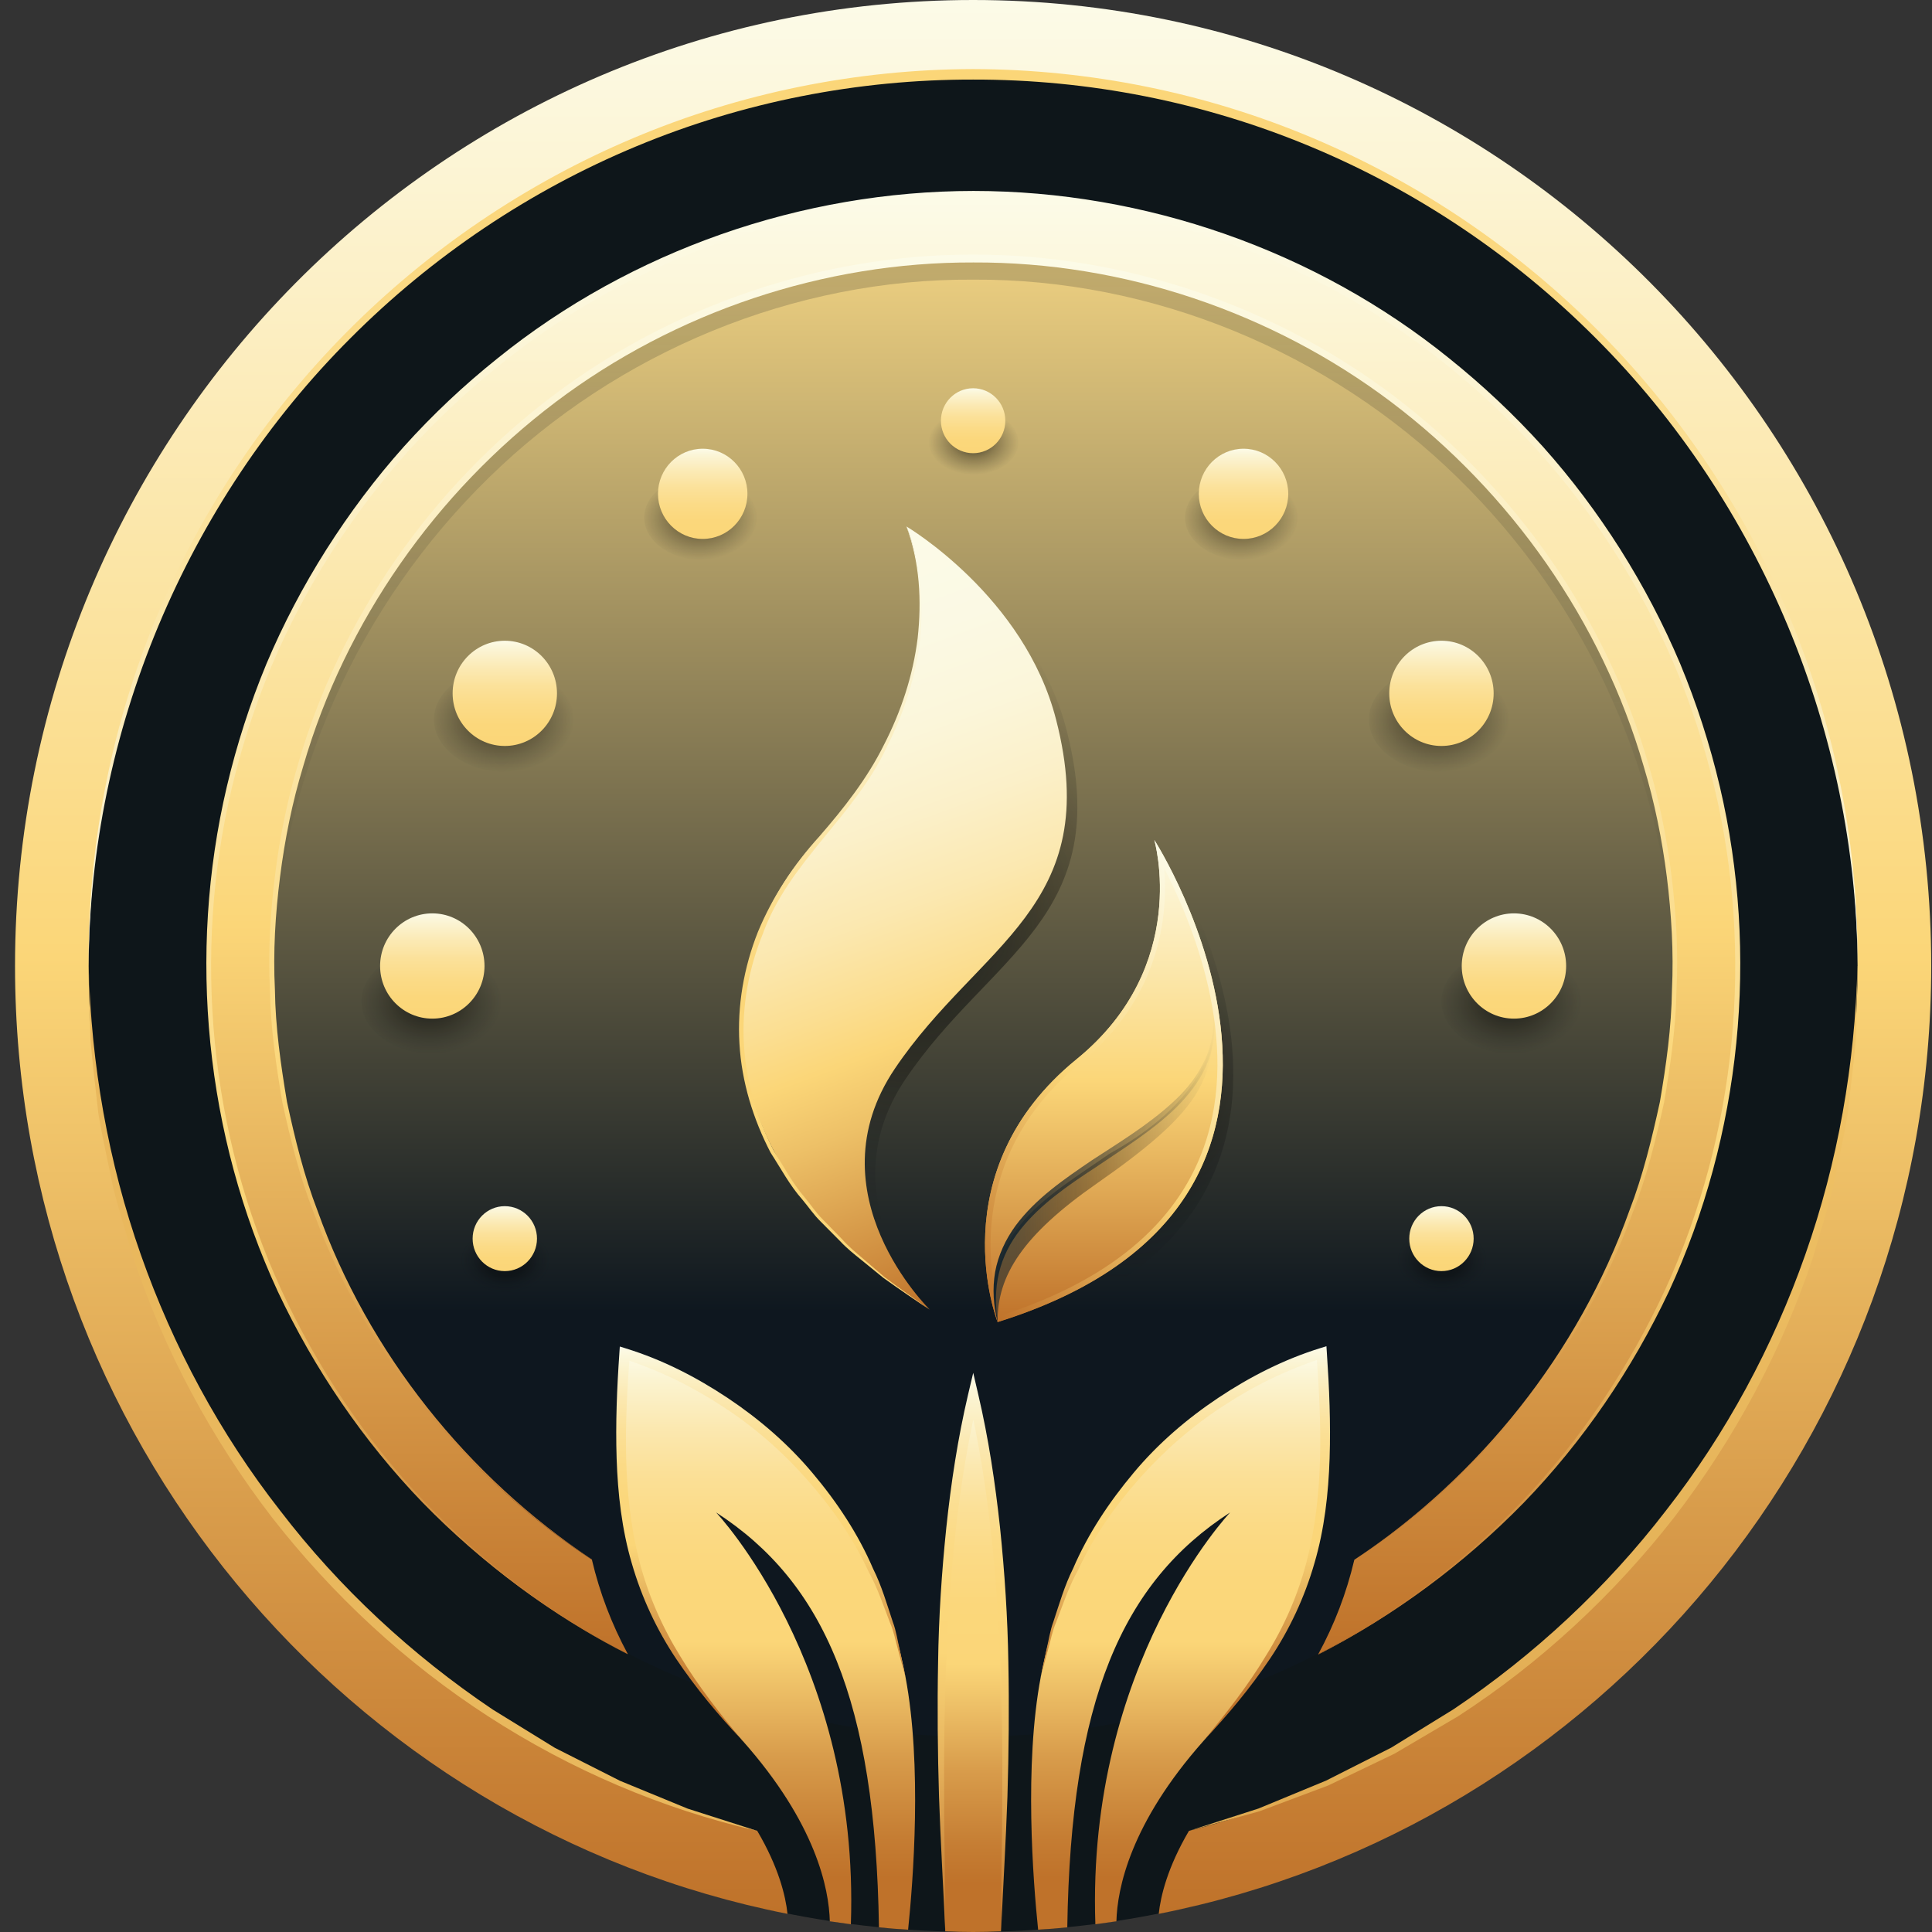 <svg width="54" height="54" viewBox="0 0 54 54" fill="none" xmlns="http://www.w3.org/2000/svg">
<rect x="0" y="0" width="54" height="54" fill="#333333" stroke="none"/>
<path d="M27.199 0.424C41.85 0.424 53.767 12.441 53.767 27.21C53.767 41.98 41.847 53.997 27.199 53.997C12.551 53.997 0.631 41.983 0.631 27.21C0.631 12.438 12.548 0.424 27.199 0.424Z" fill="#0E161A"/>
<path d="M27.199 5.459C38.98 5.459 48.564 15.122 48.564 27C48.564 38.878 38.98 48.541 27.199 48.541C15.418 48.541 5.834 38.878 5.834 27C5.834 15.122 15.418 5.459 27.199 5.459Z" fill="url(#paint0_linear_1_1393)"/>
<path d="M28.178 37.247C28.178 37.247 26.52 33.049 30.387 29.9C33.587 27.294 32.557 23.771 32.557 23.771C32.557 23.771 39.027 33.852 28.178 37.244V37.247Z" fill="url(#paint1_radial_1_1393)"/>
<path d="M26.285 36.903C26.285 36.903 22.953 33.66 25.305 30.167C27.658 26.674 31.16 25.645 29.814 20.415C28.934 16.963 25.632 15.012 25.632 15.012C25.632 15.012 27.396 18.899 23.476 23.445C20.273 26.41 19.294 32.438 26.287 36.903H26.285Z" fill="url(#paint2_radial_1_1393)"/>
<g style="mix-blend-mode:multiply">
<path d="M27.199 13.272C27.901 13.272 28.47 12.866 28.47 12.364C28.47 11.863 27.901 11.457 27.199 11.457C26.497 11.457 25.929 11.863 25.929 12.364C25.929 12.866 26.497 13.272 27.199 13.272Z" fill="url(#paint3_radial_1_1393)"/>
<path d="M14.109 36.138C14.811 36.138 15.38 35.732 15.38 35.231C15.38 34.73 14.811 34.324 14.109 34.324C13.408 34.324 12.839 34.73 12.839 35.231C12.839 35.732 13.408 36.138 14.109 36.138Z" fill="url(#paint4_radial_1_1393)"/>
<path d="M40.289 36.138C40.99 36.138 41.559 35.732 41.559 35.231C41.559 34.73 40.99 34.324 40.289 34.324C39.587 34.324 39.018 34.73 39.018 35.231C39.018 35.732 39.587 36.138 40.289 36.138Z" fill="url(#paint5_radial_1_1393)"/>
<path d="M41.3 21.384C42.268 20.978 42.6 20.079 42.041 19.374C41.483 18.671 40.245 18.428 39.274 18.834C38.307 19.24 37.974 20.139 38.533 20.845C39.092 21.55 40.33 21.79 41.3 21.384Z" fill="url(#paint6_radial_1_1393)"/>
<path d="M35.578 15.495C36.36 15.166 36.627 14.44 36.177 13.871C35.724 13.301 34.725 13.106 33.939 13.435C33.157 13.764 32.889 14.49 33.34 15.06C33.789 15.629 34.792 15.825 35.578 15.495Z" fill="url(#paint7_radial_1_1393)"/>
<path d="M20.462 15.495C21.244 15.166 21.511 14.44 21.061 13.871C20.608 13.301 19.609 13.106 18.823 13.435C18.041 13.764 17.773 14.49 18.224 15.06C18.673 15.629 19.676 15.825 20.462 15.495Z" fill="url(#paint8_radial_1_1393)"/>
<path d="M15.168 21.384C16.136 20.978 16.468 20.079 15.909 19.374C15.35 18.671 14.112 18.428 13.142 18.834C12.174 19.24 11.842 20.139 12.401 20.845C12.959 21.55 14.197 21.79 15.168 21.384Z" fill="url(#paint9_radial_1_1393)"/>
<path d="M43.33 29.262C44.297 28.856 44.629 27.958 44.071 27.252C43.512 26.549 42.274 26.306 41.303 26.712C40.336 27.119 40.003 28.017 40.562 28.723C41.121 29.428 42.359 29.669 43.33 29.262Z" fill="url(#paint10_radial_1_1393)"/>
<path d="M13.142 29.262C14.109 28.856 14.442 27.958 13.883 27.252C13.324 26.549 12.086 26.306 11.116 26.712C10.148 27.119 9.816 28.017 10.374 28.723C10.933 29.428 12.171 29.669 13.142 29.262Z" fill="url(#paint11_radial_1_1393)"/>
</g>
<path d="M7.587 27C7.457 24.412 7.889 21.779 8.816 19.323C9.751 16.871 11.183 14.6 13.012 12.696C14.833 10.784 17.056 9.263 19.482 8.213C21.911 7.172 24.555 6.642 27.199 6.63C29.84 6.639 32.484 7.172 34.916 8.21C37.339 9.26 39.565 10.781 41.386 12.694C43.215 14.594 44.647 16.868 45.585 19.32C46.512 21.776 46.944 24.409 46.815 26.997C46.682 24.412 46.1 21.867 45.053 19.543C44.021 17.215 42.539 15.107 40.739 13.349C37.136 9.823 32.193 7.786 27.202 7.816C22.211 7.783 17.265 9.823 13.665 13.349C11.866 15.107 10.383 17.215 9.351 19.546C8.304 21.87 7.722 24.412 7.589 27H7.587Z" fill="url(#paint12_linear_1_1393)"/>
<path d="M27.884 36.951C27.884 36.951 26.226 32.752 30.093 29.603C33.292 26.997 32.263 23.474 32.263 23.474C32.263 23.474 38.733 33.556 27.884 36.948V36.951Z" fill="url(#paint13_linear_1_1393)"/>
<path d="M32.539 24.269C33.283 25.707 34.719 29.085 33.639 32.088C32.869 34.232 30.963 35.806 27.978 36.767C27.746 36.044 26.823 32.459 30.187 29.719C32.481 27.851 32.642 25.497 32.539 24.266M32.263 23.478C32.263 23.478 33.295 27 30.093 29.607C26.226 32.755 27.884 36.954 27.884 36.954C38.733 33.562 32.263 23.481 32.263 23.481V23.478Z" fill="url(#paint14_linear_1_1393)"/>
<path d="M27.884 36.951C27.867 35.655 28.59 34.517 30.649 33.084C33.566 31.053 33.904 30.214 33.928 28.441C33.928 28.441 34.286 30.431 30.999 32.254C29.29 33.452 27.44 34.404 27.884 36.951Z" fill="url(#paint15_linear_1_1393)"/>
<path d="M25.99 36.607C25.99 36.607 22.658 33.363 25.011 29.87C27.364 26.377 30.866 25.349 29.519 20.118C28.64 16.667 25.337 14.716 25.337 14.716C25.337 14.716 27.031 18.446 23.417 22.87C23.264 23.059 23.091 23.231 22.92 23.403C19.932 26.448 19.194 32.266 25.993 36.607H25.99Z" fill="url(#paint16_linear_1_1393)"/>
<path d="M25.337 14.713C25.732 15.694 25.814 16.782 25.723 17.835C25.602 18.89 25.273 19.913 24.796 20.859C23.896 22.807 22.044 24.091 21.323 26.096C20.929 27.062 20.735 28.115 20.791 29.162C20.844 30.208 21.15 31.228 21.626 32.162C21.906 32.604 22.15 33.072 22.494 33.47C22.661 33.671 22.805 33.894 22.991 34.078L23.541 34.641C23.714 34.837 23.917 35.006 24.117 35.175L24.714 35.688C25.132 36.005 25.564 36.301 25.99 36.61C25.558 36.313 25.117 36.026 24.691 35.717L24.079 35.219C23.873 35.053 23.667 34.89 23.488 34.697L22.932 34.137C22.744 33.953 22.597 33.731 22.426 33.529C22.073 33.132 21.826 32.66 21.538 32.216C21.05 31.276 20.729 30.238 20.668 29.173C20.603 28.112 20.791 27.036 21.185 26.045C21.594 25.061 22.188 24.162 22.897 23.383C23.585 22.591 24.238 21.764 24.705 20.821C25.185 19.89 25.52 18.879 25.649 17.835C25.764 16.794 25.708 15.712 25.337 14.722V14.713Z" fill="url(#paint17_linear_1_1393)"/>
<path d="M27.199 0C12.409 0 0.42 12.089 0.42 27C0.42 40.12 9.704 51.059 22.011 53.493C21.958 52.995 21.767 52.194 21.164 51.171C10.442 48.452 2.478 38.647 2.478 27C2.478 13.257 13.568 2.076 27.199 2.076C40.83 2.076 51.92 13.257 51.92 27C51.92 38.647 43.956 48.452 33.231 51.174C32.631 52.197 32.44 52.998 32.387 53.493C44.694 51.059 53.978 40.12 53.978 27C53.978 12.089 41.989 0 27.199 0Z" fill="url(#paint18_linear_1_1393)"/>
<path d="M27.199 5.447C15.395 5.447 5.822 15.095 5.822 27C5.822 35.4 10.592 42.682 17.55 46.237C17.094 45.389 16.765 44.529 16.544 43.596C11.157 40.067 7.587 33.944 7.587 27C7.587 16.097 16.386 7.226 27.199 7.226C38.013 7.226 46.812 16.097 46.812 27C46.812 33.944 43.241 40.067 37.854 43.596C37.633 44.529 37.304 45.392 36.845 46.237C43.806 42.682 48.576 35.403 48.576 27C48.576 15.095 39.004 5.447 27.199 5.447Z" fill="url(#paint19_linear_1_1393)"/>
<path d="M16.544 43.596C13.027 41.298 10.225 37.861 8.763 33.879C8.375 32.892 8.122 31.86 7.895 30.825C7.716 29.781 7.563 28.729 7.545 27.667C7.492 26.609 7.554 25.544 7.684 24.491C7.813 23.439 8.022 22.395 8.325 21.378C9.495 17.295 12.048 13.648 15.412 11.092C18.782 8.536 22.979 7.11 27.202 7.116C31.425 7.11 35.622 8.536 38.992 11.092C42.353 13.648 44.909 17.295 46.079 21.378C46.385 22.395 46.591 23.439 46.721 24.491C46.85 25.544 46.912 26.609 46.859 27.667C46.841 28.729 46.688 29.781 46.509 30.825C46.279 31.86 46.026 32.892 45.641 33.879C44.18 37.861 41.377 41.298 37.86 43.596C41.359 41.265 44.121 37.814 45.541 33.84C45.921 32.856 46.17 31.83 46.394 30.801C46.571 29.763 46.718 28.717 46.732 27.661C46.782 26.609 46.718 25.553 46.588 24.506C46.456 23.463 46.247 22.425 45.941 21.417C44.768 17.366 42.224 13.761 38.886 11.238C35.539 8.714 31.381 7.318 27.208 7.336C23.032 7.321 18.873 8.717 15.53 11.238C12.192 13.761 9.648 17.366 8.475 21.417C8.169 22.425 7.96 23.46 7.828 24.506C7.695 25.55 7.631 26.606 7.684 27.661C7.698 28.717 7.848 29.763 8.022 30.801C8.245 31.83 8.495 32.856 8.875 33.84C10.295 37.814 13.056 41.265 16.556 43.596H16.544Z" fill="url(#paint20_linear_1_1393)"/>
<path d="M33.648 48.648C31.584 50.97 31.228 52.796 31.204 53.701C31.007 53.73 30.813 53.757 30.616 53.784C30.366 46.51 34.383 42.273 34.383 42.273C31.36 44.227 29.928 47.533 29.831 53.87C29.561 53.899 29.29 53.92 29.016 53.935C28.875 52.574 28.622 49.342 29.09 46.869C30.463 39.554 36.942 37.826 36.942 37.826C37.336 43.014 36.639 45.286 33.648 48.648Z" fill="url(#paint21_linear_1_1393)"/>
<path d="M25.382 53.935C25.108 53.92 24.837 53.899 24.567 53.87C24.47 47.533 23.038 44.227 20.015 42.273C20.015 42.273 24.032 46.51 23.782 53.784C23.585 53.757 23.391 53.73 23.194 53.701C23.17 52.796 22.814 50.97 20.75 48.648C17.759 45.286 17.062 43.014 17.456 37.826C17.456 37.826 23.935 39.554 25.308 46.869C25.776 49.342 25.523 52.574 25.382 53.935Z" fill="url(#paint22_linear_1_1393)"/>
<path d="M27.199 12.667C27.696 12.667 28.099 12.261 28.099 11.759C28.099 11.258 27.696 10.852 27.199 10.852C26.702 10.852 26.299 11.258 26.299 11.759C26.299 12.261 26.702 12.667 27.199 12.667Z" fill="url(#paint23_linear_1_1393)"/>
<path d="M19.641 15.063C20.331 15.063 20.891 14.498 20.891 13.802C20.891 13.106 20.331 12.542 19.641 12.542C18.951 12.542 18.391 13.106 18.391 13.802C18.391 14.498 18.951 15.063 19.641 15.063Z" fill="url(#paint24_linear_1_1393)"/>
<path d="M14.109 20.85C14.915 20.85 15.568 20.192 15.568 19.38C15.568 18.567 14.915 17.909 14.109 17.909C13.304 17.909 12.651 18.567 12.651 19.38C12.651 20.192 13.304 20.85 14.109 20.85Z" fill="url(#paint25_linear_1_1393)"/>
<path d="M12.083 28.471C12.889 28.471 13.542 27.812 13.542 27C13.542 26.188 12.889 25.529 12.083 25.529C11.277 25.529 10.624 26.188 10.624 27C10.624 27.812 11.277 28.471 12.083 28.471Z" fill="url(#paint26_linear_1_1393)"/>
<path d="M14.109 35.528C14.606 35.528 15.009 35.121 15.009 34.62C15.009 34.119 14.606 33.713 14.109 33.713C13.612 33.713 13.21 34.119 13.21 34.62C13.21 35.121 13.612 35.528 14.109 35.528Z" fill="url(#paint27_linear_1_1393)"/>
<path d="M34.757 15.063C35.447 15.063 36.007 14.498 36.007 13.802C36.007 13.106 35.447 12.542 34.757 12.542C34.067 12.542 33.507 13.106 33.507 13.802C33.507 14.498 34.067 15.063 34.757 15.063Z" fill="url(#paint28_linear_1_1393)"/>
<path d="M40.289 20.85C41.094 20.85 41.748 20.192 41.748 19.38C41.748 18.567 41.094 17.909 40.289 17.909C39.483 17.909 38.83 18.567 38.83 19.38C38.83 20.192 39.483 20.85 40.289 20.85Z" fill="url(#paint29_linear_1_1393)"/>
<path d="M42.315 28.471C43.121 28.471 43.774 27.812 43.774 27C43.774 26.188 43.121 25.529 42.315 25.529C41.51 25.529 40.856 26.188 40.856 27C40.856 27.812 41.51 28.471 42.315 28.471Z" fill="url(#paint30_linear_1_1393)"/>
<path d="M40.289 35.528C40.786 35.528 41.189 35.121 41.189 34.62C41.189 34.119 40.786 33.713 40.289 33.713C39.792 33.713 39.389 34.119 39.389 34.62C39.389 35.121 39.792 35.528 40.289 35.528Z" fill="url(#paint31_linear_1_1393)"/>
<path d="M36.845 46.237C38.959 45.131 40.889 43.678 42.544 41.959C44.191 40.227 45.535 38.214 46.541 36.046C48.538 31.7 49.029 26.674 47.92 22.019C47.644 20.856 47.273 19.715 46.812 18.615C46.344 17.515 45.785 16.456 45.144 15.451C44.503 14.446 43.785 13.491 42.988 12.604C42.188 11.721 41.318 10.905 40.389 10.164C36.677 7.178 31.943 5.551 27.202 5.562C22.464 5.554 17.729 7.178 14.015 10.164C13.086 10.905 12.215 11.721 11.415 12.604C10.618 13.491 9.898 14.446 9.257 15.451C8.616 16.456 8.057 17.515 7.589 18.615C7.128 19.718 6.757 20.856 6.481 22.019C5.372 26.671 5.863 31.7 7.86 36.046C8.863 38.217 10.207 40.23 11.854 41.962C13.509 43.684 15.438 45.137 17.553 46.243C15.43 45.152 13.486 43.714 11.815 42C10.154 40.278 8.786 38.267 7.763 36.094C5.743 31.732 5.234 26.677 6.34 21.986C6.616 20.815 6.987 19.664 7.448 18.552C7.916 17.444 8.478 16.376 9.122 15.359C9.766 14.345 10.489 13.378 11.289 12.483C12.092 11.59 12.968 10.766 13.906 10.016C17.644 6.998 22.42 5.34 27.208 5.337C31.995 5.337 36.772 6.998 40.506 10.016C41.441 10.766 42.318 11.59 43.124 12.483C43.924 13.378 44.647 14.342 45.291 15.359C45.932 16.376 46.494 17.444 46.962 18.552C47.423 19.664 47.794 20.812 48.07 21.986C49.173 26.674 48.667 31.729 46.647 36.094C45.623 38.267 44.256 40.278 42.591 42C40.918 43.714 38.974 45.152 36.851 46.243L36.845 46.237Z" fill="url(#paint32_linear_1_1393)"/>
<path d="M2.478 27C2.455 23.738 3.069 20.468 4.296 17.438C5.531 14.41 7.366 11.638 9.657 9.316C11.948 6.995 14.694 5.127 17.694 3.863C20.694 2.594 23.943 1.939 27.199 1.93C30.454 1.939 33.704 2.594 36.704 3.863C39.703 5.127 42.45 6.995 44.741 9.316C47.032 11.638 48.87 14.413 50.102 17.438C51.329 20.468 51.943 23.738 51.92 27C51.89 20.465 49.188 14.031 44.603 9.453C42.318 7.161 39.589 5.325 36.61 4.089C33.634 2.849 30.416 2.218 27.199 2.224C23.982 2.218 20.764 2.849 17.788 4.089C14.812 5.325 12.08 7.161 9.795 9.453C5.21 14.031 2.505 20.465 2.478 27Z" fill="url(#paint33_linear_1_1393)"/>
<path d="M27.978 53.982C27.72 53.994 27.458 54 27.199 54C26.94 54 26.679 53.994 26.42 53.982C26.408 51.871 25.861 44.521 27.199 39.011C28.54 44.553 27.99 51.871 27.978 53.982Z" fill="url(#paint34_linear_1_1393)"/>
<path d="M26.42 53.982C26.364 52.731 26.29 51.48 26.246 50.225C26.208 48.971 26.196 47.717 26.22 46.463C26.237 45.209 26.32 43.951 26.449 42.703C26.581 41.452 26.77 40.206 27.058 38.979L27.202 38.371L27.343 38.979C27.631 40.206 27.817 41.455 27.952 42.703C28.081 43.954 28.164 45.209 28.184 46.463C28.208 47.717 28.196 48.974 28.158 50.225C28.114 51.48 28.037 52.731 27.981 53.982C27.97 52.728 28.017 51.477 28.014 50.222C28.023 48.971 28.011 47.717 27.958 46.469C27.905 45.22 27.831 43.972 27.687 42.73C27.546 41.49 27.352 40.257 27.061 39.044H27.346C26.767 41.467 26.549 43.969 26.446 46.466C26.396 47.714 26.381 48.968 26.39 50.219C26.384 51.471 26.431 52.725 26.423 53.979H26.42V53.982Z" fill="url(#paint35_linear_1_1393)"/>
<path d="M29.09 46.869L29.252 46.095C29.314 45.84 29.349 45.576 29.443 45.327C29.61 44.826 29.755 44.316 29.993 43.842C30.41 42.869 31.005 41.977 31.684 41.167C32.363 40.352 33.175 39.655 34.054 39.068C34.936 38.481 35.88 37.998 36.904 37.68L37.074 37.627L37.086 37.811C37.154 38.792 37.195 39.777 37.163 40.761C37.13 41.745 37.019 42.739 36.739 43.691C36.466 44.642 36.042 45.55 35.495 46.365C34.948 47.18 34.319 47.934 33.648 48.642C34.272 47.889 34.875 47.121 35.377 46.288C35.892 45.464 36.286 44.565 36.525 43.628C37.01 41.748 36.939 39.771 36.795 37.828L36.977 37.959C36.01 38.264 35.063 38.724 34.201 39.29C33.331 39.854 32.545 40.542 31.857 41.315C31.169 42.089 30.563 42.949 30.125 43.898C29.869 44.355 29.708 44.853 29.519 45.342C29.413 45.582 29.369 45.843 29.296 46.095L29.09 46.857V46.869Z" fill="url(#paint36_linear_1_1393)"/>
<path d="M20.75 48.648C20.079 47.939 19.45 47.186 18.903 46.371C18.356 45.556 17.933 44.648 17.659 43.696C17.38 42.745 17.268 41.751 17.235 40.767C17.203 39.779 17.244 38.795 17.312 37.817L17.324 37.636L17.494 37.689C18.521 38.006 19.462 38.49 20.344 39.077C21.223 39.664 22.035 40.364 22.714 41.176C23.397 41.986 23.988 42.878 24.405 43.85C24.643 44.325 24.788 44.835 24.955 45.336C25.049 45.582 25.085 45.846 25.146 46.104L25.308 46.878L25.102 46.116C25.029 45.864 24.985 45.603 24.879 45.363C24.691 44.873 24.526 44.375 24.273 43.919C23.835 42.97 23.229 42.11 22.541 41.336C21.853 40.559 21.064 39.871 20.197 39.311C19.335 38.745 18.388 38.285 17.421 37.977L17.603 37.846C17.459 39.785 17.388 41.763 17.874 43.646C18.115 44.583 18.509 45.478 19.021 46.306C19.523 47.139 20.129 47.907 20.753 48.66V48.648H20.75Z" fill="url(#paint37_linear_1_1393)"/>
<path d="M51.92 27L51.87 29.064C51.811 29.749 51.72 30.434 51.646 31.119C51.538 31.797 51.376 32.471 51.243 33.147C51.082 33.817 50.864 34.472 50.676 35.136C49.805 37.757 48.476 40.218 46.797 42.407C45.1 44.58 43.056 46.481 40.751 47.972L38.977 49.016L37.124 49.905L35.201 50.626L33.228 51.174L35.175 50.549L37.063 49.769L38.886 48.847L40.624 47.776C42.883 46.258 44.903 44.381 46.565 42.22C48.244 40.073 49.556 37.639 50.461 35.059C51.37 32.48 51.849 29.746 51.917 26.997L51.92 27Z" fill="url(#paint38_linear_1_1393)"/>
<path d="M21.167 51.174C18.506 50.561 15.95 49.467 13.645 47.972C11.339 46.481 9.292 44.58 7.598 42.407C5.919 40.221 4.59 37.757 3.719 35.136C3.531 34.472 3.313 33.817 3.152 33.147C3.019 32.471 2.861 31.798 2.749 31.119C2.675 30.434 2.587 29.749 2.528 29.064L2.478 27C2.546 29.749 3.025 32.483 3.934 35.062C4.84 37.642 6.151 40.076 7.831 42.223C9.489 44.387 11.513 46.261 13.771 47.782L15.509 48.853L17.332 49.775L19.221 50.552L21.167 51.174Z" fill="url(#paint39_linear_1_1393)"/>
<path d="M27.884 36.951C27.767 36.5 27.734 36.023 27.814 35.554C27.899 35.086 28.105 34.644 28.384 34.261C28.952 33.493 29.746 32.957 30.507 32.438C31.284 31.931 32.075 31.451 32.754 30.834C33.092 30.529 33.395 30.179 33.604 29.772C33.825 29.372 33.928 28.91 33.928 28.441C33.978 28.907 33.895 29.387 33.701 29.82C33.504 30.253 33.204 30.629 32.872 30.958C32.196 31.617 31.393 32.103 30.631 32.622C29.86 33.126 29.09 33.651 28.522 34.365C28.24 34.721 28.025 35.133 27.922 35.578C27.811 36.023 27.82 36.491 27.887 36.954H27.884V36.951Z" fill="url(#paint40_linear_1_1393)"/>
<defs>
<linearGradient id="paint0_linear_1_1393" x1="27.199" y1="5.316" x2="27.199" y2="48.277" gradientUnits="userSpaceOnUse">
<stop stop-color="#FBDB87"/>
<stop offset="0.73" stop-color="#0E171F"/>
</linearGradient>
<radialGradient id="paint1_radial_1_1393" cx="0" cy="0" r="1" gradientUnits="userSpaceOnUse" gradientTransform="translate(31.149 30.511) scale(5.279 5.322)">
<stop stop-color="#0E161A" stop-opacity="0.75"/>
<stop offset="0.49" stop-opacity="0.29"/>
<stop offset="1" stop-color="#0E161A" stop-opacity="0"/>
</radialGradient>
<radialGradient id="paint2_radial_1_1393" cx="0" cy="0" r="1" gradientUnits="userSpaceOnUse" gradientTransform="translate(25.57 25.959) scale(8.323 8.391)">
<stop stop-color="#0E161A" stop-opacity="0.75"/>
<stop offset="0.49" stop-opacity="0.29"/>
<stop offset="1" stop-color="#0E161A" stop-opacity="0"/>
</radialGradient>
<radialGradient id="paint3_radial_1_1393" cx="0" cy="0" r="1" gradientUnits="userSpaceOnUse" gradientTransform="translate(27.219 12.364) scale(1.269 0.907)">
<stop stop-color="#0E161A" stop-opacity="0.75"/>
<stop offset="0.49" stop-opacity="0.29"/>
<stop offset="1" stop-color="#0E161A" stop-opacity="0"/>
</radialGradient>
<radialGradient id="paint4_radial_1_1393" cx="0" cy="0" r="1" gradientUnits="userSpaceOnUse" gradientTransform="translate(14.128 35.231) scale(1.269 0.907)">
<stop stop-color="#0E161A" stop-opacity="0.75"/>
<stop offset="0.49" stop-opacity="0.29"/>
<stop offset="1" stop-color="#0E161A" stop-opacity="0"/>
</radialGradient>
<radialGradient id="paint5_radial_1_1393" cx="0" cy="0" r="1" gradientUnits="userSpaceOnUse" gradientTransform="translate(40.306 35.231) scale(1.269 0.907)">
<stop stop-color="#0E161A" stop-opacity="0.75"/>
<stop offset="0.49" stop-opacity="0.29"/>
<stop offset="1" stop-color="#0E161A" stop-opacity="0"/>
</radialGradient>
<radialGradient id="paint6_radial_1_1393" cx="0" cy="0" r="1" gradientUnits="userSpaceOnUse" gradientTransform="translate(40.16 20.112) scale(2.028 1.471)">
<stop stop-color="#0E161A" stop-opacity="0.75"/>
<stop offset="0.49" stop-opacity="0.29"/>
<stop offset="1" stop-color="#0E161A" stop-opacity="0"/>
</radialGradient>
<radialGradient id="paint7_radial_1_1393" cx="0" cy="0" r="1" gradientUnits="userSpaceOnUse" gradientTransform="translate(34.653 14.467) scale(1.639 1.189)">
<stop stop-color="#0E161A" stop-opacity="0.75"/>
<stop offset="0.49" stop-opacity="0.29"/>
<stop offset="1" stop-color="#0E161A" stop-opacity="0"/>
</radialGradient>
<radialGradient id="paint8_radial_1_1393" cx="0" cy="0" r="1" gradientUnits="userSpaceOnUse" gradientTransform="translate(19.537 14.467) scale(1.639 1.189)">
<stop stop-color="#0E161A" stop-opacity="0.75"/>
<stop offset="0.49" stop-opacity="0.29"/>
<stop offset="1" stop-color="#0E161A" stop-opacity="0"/>
</radialGradient>
<radialGradient id="paint9_radial_1_1393" cx="0" cy="0" r="1" gradientUnits="userSpaceOnUse" gradientTransform="translate(14.022 20.112) scale(2.028 1.471)">
<stop stop-color="#0E161A" stop-opacity="0.75"/>
<stop offset="0.49" stop-opacity="0.29"/>
<stop offset="1" stop-color="#0E161A" stop-opacity="0"/>
</radialGradient>
<radialGradient id="paint10_radial_1_1393" cx="0" cy="0" r="1" gradientUnits="userSpaceOnUse" gradientTransform="translate(42.187 27.99) scale(2.028 1.471)">
<stop stop-color="#0E161A" stop-opacity="0.75"/>
<stop offset="0.49" stop-opacity="0.29"/>
<stop offset="1" stop-color="#0E161A" stop-opacity="0"/>
</radialGradient>
<radialGradient id="paint11_radial_1_1393" cx="0" cy="0" r="1" gradientUnits="userSpaceOnUse" gradientTransform="translate(11.999 27.99) scale(2.028 1.471)">
<stop stop-color="#0E161A" stop-opacity="0.75"/>
<stop offset="0.49" stop-opacity="0.29"/>
<stop offset="1" stop-color="#0E161A" stop-opacity="0"/>
</radialGradient>
<linearGradient id="paint12_linear_1_1393" x1="27.199" y1="27" x2="27.199" y2="6.63" gradientUnits="userSpaceOnUse">
<stop stop-color="#0E161A" stop-opacity="0"/>
<stop offset="1" stop-color="#0E161A" stop-opacity="0.2"/>
</linearGradient>
<linearGradient id="paint13_linear_1_1393" x1="30.855" y1="36.951" x2="30.855" y2="23.474" gradientUnits="userSpaceOnUse">
<stop stop-color="#BF722A"/>
<stop offset="0.5" stop-color="#FBD678"/>
<stop offset="1" stop-color="#FCFBE8"/>
</linearGradient>
<linearGradient id="paint14_linear_1_1393" x1="26.125" y1="35.181" x2="35.071" y2="26.312" gradientUnits="userSpaceOnUse">
<stop stop-color="#BF722A"/>
<stop offset="0.5" stop-color="#FBD678"/>
<stop offset="1" stop-color="#FCFBE8"/>
</linearGradient>
<linearGradient id="paint15_linear_1_1393" x1="27.817" y1="32.696" x2="33.94" y2="32.696" gradientUnits="userSpaceOnUse">
<stop offset="0.09" stop-color="#14242D" stop-opacity="0.6"/>
<stop offset="0.49" stop-opacity="0.29"/>
<stop offset="1" stop-color="#202C34" stop-opacity="0"/>
</linearGradient>
<linearGradient id="paint16_linear_1_1393" x1="28.937" y1="35.528" x2="21.779" y2="16.023" gradientUnits="userSpaceOnUse">
<stop stop-color="#BF722A"/>
<stop offset="0.07" stop-color="#CC883B"/>
<stop offset="0.26" stop-color="#EDC067"/>
<stop offset="0.35" stop-color="#FBD678"/>
<stop offset="0.42" stop-color="#FBDE91"/>
<stop offset="0.52" stop-color="#FBE8B0"/>
<stop offset="0.63" stop-color="#FBF0C9"/>
<stop offset="0.74" stop-color="#FBF6DA"/>
<stop offset="0.86" stop-color="#FBF9E4"/>
<stop offset="1" stop-color="#FCFBE8"/>
</linearGradient>
<linearGradient id="paint17_linear_1_1393" x1="20.059" y1="31.311" x2="31.068" y2="20.395" gradientUnits="userSpaceOnUse">
<stop offset="0.21" stop-color="#FBD678"/>
<stop offset="0.52" stop-color="#FBE6A8"/>
<stop offset="0.84" stop-color="#FBF5D6"/>
<stop offset="1" stop-color="#FCFBE8"/>
</linearGradient>
<linearGradient id="paint18_linear_1_1393" x1="27.199" y1="53.493" x2="27.199" y2="0" gradientUnits="userSpaceOnUse">
<stop stop-color="#BF722A"/>
<stop offset="0.5" stop-color="#FBD678"/>
<stop offset="1" stop-color="#FCFBE8"/>
</linearGradient>
<linearGradient id="paint19_linear_1_1393" x1="27.199" y1="46.237" x2="27.199" y2="5.447" gradientUnits="userSpaceOnUse">
<stop stop-color="#BF722A"/>
<stop offset="0.5" stop-color="#FBD678"/>
<stop offset="1" stop-color="#FCFBE8"/>
</linearGradient>
<linearGradient id="paint20_linear_1_1393" x1="27.202" y1="43.687" x2="27.202" y2="7.113" gradientUnits="userSpaceOnUse">
<stop stop-color="#BF722B"/>
<stop offset="0.36" stop-color="#FBD678"/>
<stop offset="1" stop-color="#FCFBE8"/>
</linearGradient>
<linearGradient id="paint21_linear_1_1393" x1="32.931" y1="53.935" x2="32.931" y2="37.826" gradientUnits="userSpaceOnUse">
<stop offset="0.09" stop-color="#BF722A"/>
<stop offset="0.16" stop-color="#C57D33"/>
<stop offset="0.3" stop-color="#D89C4B"/>
<stop offset="0.47" stop-color="#F6CE72"/>
<stop offset="0.5" stop-color="#FBD678"/>
<stop offset="0.61" stop-color="#FBD77B"/>
<stop offset="0.7" stop-color="#FBDA85"/>
<stop offset="0.79" stop-color="#FBE097"/>
<stop offset="0.87" stop-color="#FBE8B0"/>
<stop offset="0.95" stop-color="#FBF3CF"/>
<stop offset="1" stop-color="#FCFBE8"/>
</linearGradient>
<linearGradient id="paint22_linear_1_1393" x1="21.467" y1="53.935" x2="21.467" y2="37.826" gradientUnits="userSpaceOnUse">
<stop offset="0.09" stop-color="#BF722A"/>
<stop offset="0.16" stop-color="#C57D33"/>
<stop offset="0.3" stop-color="#D89C4B"/>
<stop offset="0.47" stop-color="#F6CE72"/>
<stop offset="0.5" stop-color="#FBD678"/>
<stop offset="0.61" stop-color="#FBD77B"/>
<stop offset="0.7" stop-color="#FBDA85"/>
<stop offset="0.79" stop-color="#FBE097"/>
<stop offset="0.87" stop-color="#FBE8B0"/>
<stop offset="0.95" stop-color="#FBF3CF"/>
<stop offset="1" stop-color="#FCFBE8"/>
</linearGradient>
<linearGradient id="paint23_linear_1_1393" x1="27.199" y1="12.667" x2="27.199" y2="10.852" gradientUnits="userSpaceOnUse">
<stop stop-color="#FBD678"/>
<stop offset="0.2" stop-color="#FBD77B"/>
<stop offset="0.38" stop-color="#FBDB87"/>
<stop offset="0.57" stop-color="#FBE19A"/>
<stop offset="0.75" stop-color="#FBEAB5"/>
<stop offset="0.93" stop-color="#FBF5D7"/>
<stop offset="1" stop-color="#FCFBE8"/>
</linearGradient>
<linearGradient id="paint24_linear_1_1393" x1="19.641" y1="15.063" x2="19.641" y2="12.539" gradientUnits="userSpaceOnUse">
<stop stop-color="#FBD678"/>
<stop offset="0.2" stop-color="#FBD77B"/>
<stop offset="0.38" stop-color="#FBDB87"/>
<stop offset="0.57" stop-color="#FBE19A"/>
<stop offset="0.75" stop-color="#FBEAB5"/>
<stop offset="0.93" stop-color="#FBF5D7"/>
<stop offset="1" stop-color="#FCFBE8"/>
</linearGradient>
<linearGradient id="paint25_linear_1_1393" x1="14.109" y1="20.85" x2="14.109" y2="17.909" gradientUnits="userSpaceOnUse">
<stop stop-color="#FBD678"/>
<stop offset="0.2" stop-color="#FBD77B"/>
<stop offset="0.38" stop-color="#FBDB87"/>
<stop offset="0.57" stop-color="#FBE19A"/>
<stop offset="0.75" stop-color="#FBEAB5"/>
<stop offset="0.93" stop-color="#FBF5D7"/>
<stop offset="1" stop-color="#FCFBE8"/>
</linearGradient>
<linearGradient id="paint26_linear_1_1393" x1="12.083" y1="28.471" x2="12.083" y2="25.529" gradientUnits="userSpaceOnUse">
<stop stop-color="#FBD678"/>
<stop offset="0.2" stop-color="#FBD77B"/>
<stop offset="0.38" stop-color="#FBDB87"/>
<stop offset="0.57" stop-color="#FBE19A"/>
<stop offset="0.75" stop-color="#FBEAB5"/>
<stop offset="0.93" stop-color="#FBF5D7"/>
<stop offset="1" stop-color="#FCFBE8"/>
</linearGradient>
<linearGradient id="paint27_linear_1_1393" x1="14.109" y1="35.528" x2="14.109" y2="33.71" gradientUnits="userSpaceOnUse">
<stop stop-color="#FBD678"/>
<stop offset="0.2" stop-color="#FBD77B"/>
<stop offset="0.38" stop-color="#FBDB87"/>
<stop offset="0.57" stop-color="#FBE19A"/>
<stop offset="0.75" stop-color="#FBEAB5"/>
<stop offset="0.93" stop-color="#FBF5D7"/>
<stop offset="1" stop-color="#FCFBE8"/>
</linearGradient>
<linearGradient id="paint28_linear_1_1393" x1="34.757" y1="15.063" x2="34.757" y2="12.539" gradientUnits="userSpaceOnUse">
<stop stop-color="#FBD678"/>
<stop offset="0.2" stop-color="#FBD77B"/>
<stop offset="0.38" stop-color="#FBDB87"/>
<stop offset="0.57" stop-color="#FBE19A"/>
<stop offset="0.75" stop-color="#FBEAB5"/>
<stop offset="0.93" stop-color="#FBF5D7"/>
<stop offset="1" stop-color="#FCFBE8"/>
</linearGradient>
<linearGradient id="paint29_linear_1_1393" x1="40.289" y1="20.85" x2="40.289" y2="17.909" gradientUnits="userSpaceOnUse">
<stop stop-color="#FBD678"/>
<stop offset="0.2" stop-color="#FBD77B"/>
<stop offset="0.38" stop-color="#FBDB87"/>
<stop offset="0.57" stop-color="#FBE19A"/>
<stop offset="0.75" stop-color="#FBEAB5"/>
<stop offset="0.93" stop-color="#FBF5D7"/>
<stop offset="1" stop-color="#FCFBE8"/>
</linearGradient>
<linearGradient id="paint30_linear_1_1393" x1="42.315" y1="28.471" x2="42.315" y2="25.529" gradientUnits="userSpaceOnUse">
<stop stop-color="#FBD678"/>
<stop offset="0.2" stop-color="#FBD77B"/>
<stop offset="0.38" stop-color="#FBDB87"/>
<stop offset="0.57" stop-color="#FBE19A"/>
<stop offset="0.75" stop-color="#FBEAB5"/>
<stop offset="0.93" stop-color="#FBF5D7"/>
<stop offset="1" stop-color="#FCFBE8"/>
</linearGradient>
<linearGradient id="paint31_linear_1_1393" x1="40.289" y1="35.528" x2="40.289" y2="33.71" gradientUnits="userSpaceOnUse">
<stop stop-color="#FBD678"/>
<stop offset="0.2" stop-color="#FBD77B"/>
<stop offset="0.38" stop-color="#FBDB87"/>
<stop offset="0.57" stop-color="#FBE19A"/>
<stop offset="0.75" stop-color="#FBEAB5"/>
<stop offset="0.93" stop-color="#FBF5D7"/>
<stop offset="1" stop-color="#FCFBE8"/>
</linearGradient>
<linearGradient id="paint32_linear_1_1393" x1="27.205" y1="46.335" x2="27.205" y2="5.334" gradientUnits="userSpaceOnUse">
<stop stop-color="#BF722B"/>
<stop offset="0.31" stop-color="#FBD678"/>
<stop offset="1" stop-color="#FCFBE8"/>
</linearGradient>
<linearGradient id="paint33_linear_1_1393" x1="27.199" y1="27" x2="27.199" y2="1.93" gradientUnits="userSpaceOnUse">
<stop stop-color="#FCFBE8"/>
<stop offset="0.17" stop-color="#FBF0C9"/>
<stop offset="0.41" stop-color="#FBE5A6"/>
<stop offset="0.64" stop-color="#FBDC8C"/>
<stop offset="0.84" stop-color="#FBD77D"/>
<stop offset="1" stop-color="#FBD678"/>
</linearGradient>
<linearGradient id="paint34_linear_1_1393" x1="27.199" y1="54" x2="27.199" y2="39.011" gradientUnits="userSpaceOnUse">
<stop offset="0.09" stop-color="#BF722A"/>
<stop offset="0.16" stop-color="#C57D33"/>
<stop offset="0.3" stop-color="#D89C4B"/>
<stop offset="0.47" stop-color="#F6CE72"/>
<stop offset="0.5" stop-color="#FBD678"/>
<stop offset="0.61" stop-color="#FBD77B"/>
<stop offset="0.7" stop-color="#FBDA85"/>
<stop offset="0.79" stop-color="#FBE097"/>
<stop offset="0.87" stop-color="#FBE8B0"/>
<stop offset="0.95" stop-color="#FBF3CF"/>
<stop offset="1" stop-color="#FCFBE8"/>
</linearGradient>
<linearGradient id="paint35_linear_1_1393" x1="27.202" y1="53.982" x2="27.202" y2="38.371" gradientUnits="userSpaceOnUse">
<stop stop-color="#BF722A"/>
<stop offset="0.31" stop-color="#E6B35D"/>
<stop offset="0.5" stop-color="#FBD678"/>
<stop offset="0.61" stop-color="#FBD77B"/>
<stop offset="0.7" stop-color="#FBDA85"/>
<stop offset="0.79" stop-color="#FBE097"/>
<stop offset="0.87" stop-color="#FBE8B0"/>
<stop offset="0.95" stop-color="#FBF3CF"/>
<stop offset="1" stop-color="#FCFBE8"/>
</linearGradient>
<linearGradient id="paint36_linear_1_1393" x1="33.131" y1="48.746" x2="33.131" y2="37.636" gradientUnits="userSpaceOnUse">
<stop offset="0.09" stop-color="#BF722A"/>
<stop offset="0.16" stop-color="#C57D33"/>
<stop offset="0.3" stop-color="#D89C4B"/>
<stop offset="0.47" stop-color="#F6CE72"/>
<stop offset="0.5" stop-color="#FBD678"/>
<stop offset="0.61" stop-color="#FBD77B"/>
<stop offset="0.7" stop-color="#FBDA85"/>
<stop offset="0.79" stop-color="#FBE097"/>
<stop offset="0.87" stop-color="#FBE8B0"/>
<stop offset="0.95" stop-color="#FBF3CF"/>
<stop offset="1" stop-color="#FCFBE8"/>
</linearGradient>
<linearGradient id="paint37_linear_1_1393" x1="21.267" y1="48.746" x2="21.267" y2="37.636" gradientUnits="userSpaceOnUse">
<stop offset="0.09" stop-color="#BF722A"/>
<stop offset="0.16" stop-color="#C57D33"/>
<stop offset="0.3" stop-color="#D89C4B"/>
<stop offset="0.47" stop-color="#F6CE72"/>
<stop offset="0.5" stop-color="#FBD678"/>
<stop offset="0.61" stop-color="#FBD77B"/>
<stop offset="0.7" stop-color="#FBDA85"/>
<stop offset="0.79" stop-color="#FBE097"/>
<stop offset="0.87" stop-color="#FBE8B0"/>
<stop offset="0.95" stop-color="#FBF3CF"/>
<stop offset="1" stop-color="#FCFBE8"/>
</linearGradient>
<linearGradient id="paint38_linear_1_1393" x1="42.574" y1="51.317" x2="42.574" y2="27" gradientUnits="userSpaceOnUse">
<stop stop-color="#E0AA51"/>
<stop offset="1" stop-color="#F2C669"/>
</linearGradient>
<linearGradient id="paint39_linear_1_1393" x1="11.824" y1="87.553" x2="11.824" y2="87.553" gradientUnits="userSpaceOnUse">
<stop stop-color="#E0AA51"/>
<stop offset="1" stop-color="#F2C669"/>
</linearGradient>
<linearGradient id="paint40_linear_1_1393" x1="27.69" y1="32.699" x2="34.042" y2="32.699" gradientUnits="userSpaceOnUse">
<stop stop-color="#14242D"/>
<stop offset="1" stop-color="#202C34" stop-opacity="0"/>
</linearGradient>
</defs>
</svg>
